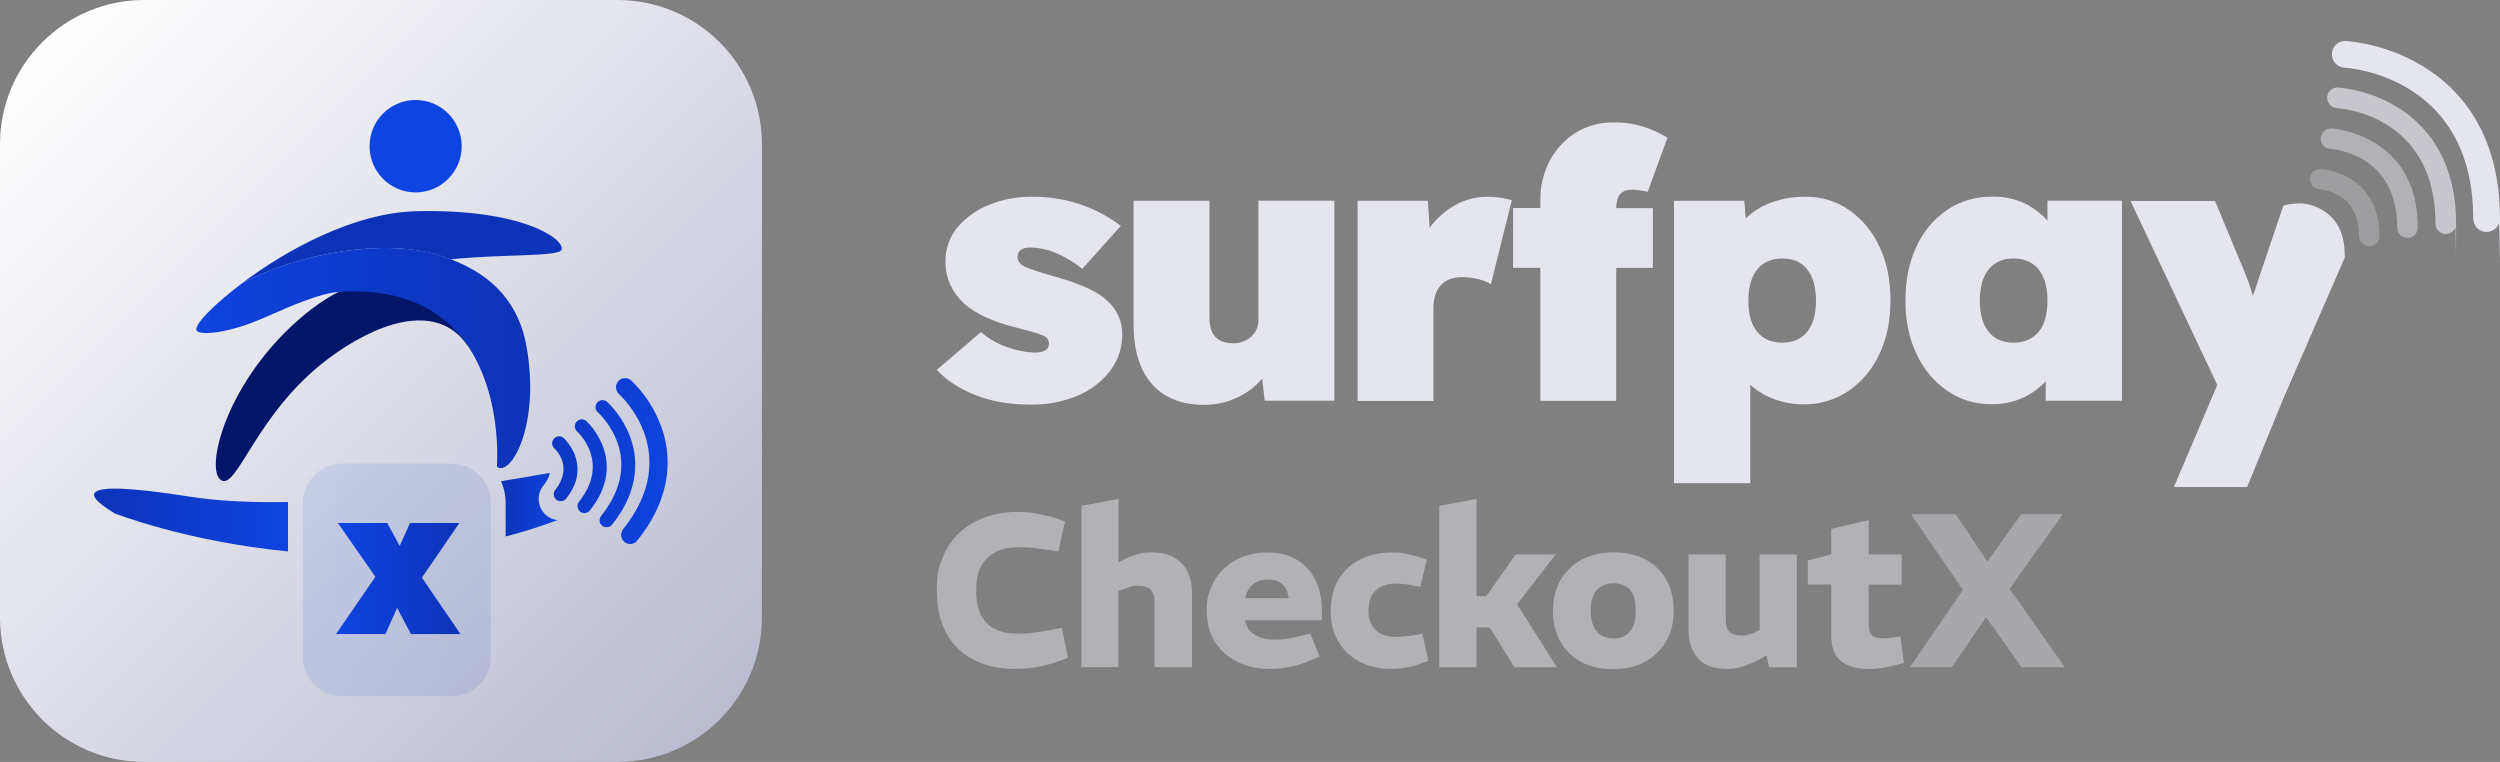 <?xml version="1.0" encoding="UTF-8"?>
<svg id="Layer_1" xmlns="http://www.w3.org/2000/svg" xmlns:xlink="http://www.w3.org/1999/xlink" version="1.1" viewBox="0 0 3360 1024">
  <rect x="0" y="0" width="3360" height="1024" fill="#808080" stroke="none"/>
  <!-- Generator: Adobe Illustrator 29.3.0, SVG Export Plug-In . SVG Version: 2.1.0 Build 146)  -->
  <defs>
    <linearGradient id="linear-gradient" x1="56.8" y1="967.2" x2="967.2" y2="56.8" gradientTransform="translate(0 1024) scale(1 -1)" gradientUnits="userSpaceOnUse">
      <stop offset="0" stop-color="#fff"/>
      <stop offset="1" stop-color="#babcd1"/>
    </linearGradient>
    <linearGradient id="linear-gradient1" x1="-291.2" y1="-524.9" x2="-169.5" y2="-350.6" gradientTransform="translate(0 1024) scale(1 -1)" gradientUnits="userSpaceOnUse">
      <stop offset="0" stop-color="#0e44e1"/>
      <stop offset="1" stop-color="#0d33b8"/>
    </linearGradient>
    <linearGradient id="linear-gradient2" x1="-344" y1="181" x2="-24.7" y2="324.1" gradientTransform="translate(0 1024) scale(1 -1)" gradientUnits="userSpaceOnUse">
      <stop offset="0" stop-color="#0e44e1"/>
      <stop offset="1" stop-color="#041669"/>
    </linearGradient>
    <linearGradient id="linear-gradient3" x1="241.6" y1="542.8" x2="690.3" y2="542.8" gradientTransform="translate(0 1024) scale(1 -1)" gradientUnits="userSpaceOnUse">
      <stop offset="0" stop-color="#0e44e1"/>
      <stop offset="1" stop-color="#0d33b8"/>
    </linearGradient>
    <linearGradient id="linear-gradient4" x1="126.4" y1="325.1" x2="387.1" y2="325.1" gradientTransform="translate(0 1024) scale(1 -1)" gradientUnits="userSpaceOnUse">
      <stop offset="0" stop-color="#0d33b8"/>
      <stop offset="1" stop-color="#0e44e1"/>
    </linearGradient>
    <linearGradient id="linear-gradient5" x1="673.5" y1="345.8" x2="749.4" y2="345.8" gradientTransform="translate(0 1024) scale(1 -1)" gradientUnits="userSpaceOnUse">
      <stop offset="0" stop-color="#0d33b8"/>
      <stop offset="1" stop-color="#0e44e1"/>
    </linearGradient>
    <linearGradient id="linear-gradient6" x1="695.5" y1="401.1" x2="899.5" y2="392.6" gradientTransform="translate(0 1024) scale(1 -1)" gradientUnits="userSpaceOnUse">
      <stop offset="0" stop-color="#0d33b8"/>
      <stop offset="1" stop-color="#0e44e1"/>
    </linearGradient>
    <linearGradient id="linear-gradient7" x1="695.7" y1="405.7" x2="899.7" y2="397.1" gradientTransform="translate(0 1024) scale(1 -1)" gradientUnits="userSpaceOnUse">
      <stop offset="0" stop-color="#0d33b8"/>
      <stop offset="1" stop-color="#0e44e1"/>
    </linearGradient>
    <linearGradient id="linear-gradient8" x1="695.3" y1="396.4" x2="899.3" y2="387.9" gradientTransform="translate(0 1024) scale(1 -1)" gradientUnits="userSpaceOnUse">
      <stop offset="0" stop-color="#0d33b8"/>
      <stop offset="1" stop-color="#0e44e1"/>
    </linearGradient>
    <linearGradient id="linear-gradient9" x1="695.9" y1="410.5" x2="899.9" y2="402" gradientTransform="translate(0 1024) scale(1 -1)" gradientUnits="userSpaceOnUse">
      <stop offset="0" stop-color="#0d33b8"/>
      <stop offset="1" stop-color="#0e44e1"/>
    </linearGradient>
    <linearGradient id="linear-gradient10" x1="407.1" y1="244.5" x2="659.7" y2="244.5" gradientTransform="translate(0 1024) scale(1 -1)" gradientUnits="userSpaceOnUse">
      <stop offset="0" stop-color="#0e44e1"/>
      <stop offset="1" stop-color="#0d33b8"/>
    </linearGradient>
    <linearGradient id="linear-gradient11" x1="451.6" y1="246.4" x2="618.8" y2="246.4" gradientTransform="translate(0 1024) scale(1 -1)" gradientUnits="userSpaceOnUse">
      <stop offset="0" stop-color="#0e44e1"/>
      <stop offset="1" stop-color="#0d33b8"/>
    </linearGradient>
  </defs>
  <path d="M193.9,0h636.1c107.1,0,194,86.8,194,193.9v636.1c0,107.1-86.8,194-194,194H193.9c-107.1,0-193.9-86.8-193.9-194V193.9C0,86.8,86.8,0,193.9,0Z" style="fill: url(#linear-gradient);"/>
  <path d="M754.9,335.2c-2.5,10.5-78.5,5.8-149.1,13.4-5.8-2.2-11.9-4.3-18-6.2-73.8-21.7-185.5-2.2-262.5,38.3,58.3-44.1,149.8-94.7,233.7-96.8,141.5-3.6,199.5,36.9,195.9,51.3Z" style="fill: url(#linear-gradient1);"/>
  <path d="M605.8,382.6s-90.7-47.3-196.3,40.1c-105.5,87.3-134.6,208-112.6,222.5s47.2-91,145.5-164c58.3-43.4,141.9-79.1,185.5-17.7,47.1,31.8-22.1-80.9-22.1-80.9Z" style="fill: url(#linear-gradient2);"/>
  <path d="M667.8,627.2s21.2-250.4-212.8-234.9c-25.6,2.2-61.2,17.7-96.5,33.2-50.4,22.8-89,25.6-94,19.1s20.2-33.2,60.9-64c77.1-40.5,188.7-60,262.5-38.3,6.1,1.8,12.2,4,18,6.2,58.3,22,92.3,61.4,101.9,118.1,18.6,106.4-22,175-40,160.6Z" style="fill: url(#linear-gradient3);"/>
  <path d="M558.6,258.6c34.2,0,61.9-27.8,61.9-62.1s-27.7-62.1-61.9-62.1-61.9,27.8-61.9,62.1,27.7,62.1,61.9,62.1Z" style="fill: #0e44e1;"/>
  <path d="M387.1,674.7v66.4c-136.5-13.2-232.9-51.1-232.9-51.1-34.5-21-67.3-49.1,101.6-22.4,37.9,5.9,82.7,8,131.3,7.1Z" style="fill: url(#linear-gradient4);"/>
  <path d="M749.4,699c-3.6,1.3-7.3,2.7-11.1,4-19.6,7-39.2,13-58.7,18v-45c0-10.4-2.2-20.3-6.2-29.3,22.2-3.5,44.2-7.3,65.7-11.2-1.1,5.5-4,11.3-8.9,17.3h-.1c-9.6,12.3-7.6,30.2,4.4,40h0c0,.1.2.3.2.3,4.2,3.3,9.3,5.3,14.6,5.9Z" style="fill: url(#linear-gradient5);"/>
  <path d="M779.6,687.4c-4-3.3-4.6-9.2-1.4-13.2,42.2-52.8-.8-92.7-2.7-94.4-3.8-3.6-3.9-9.6-.3-13.3,3.4-3.6,9-3.9,12.8-.7.7.5,58.2,53.4,4.8,120.2-3.1,4-9,4.8-13,1.7,0-.2,0-.2-.2-.3Z" style="fill: url(#linear-gradient6);"/>
  <path d="M809.3,706.6c-4-3.3-4.6-9.2-1.4-13.2,62.2-77.8-1.5-136.7-4.2-139-4-3.4-4.4-9.3-1.1-13.3,3.4-4,9.3-4.4,13.3-1.1,0,0,.2.2.3.3,13.8,13.3,24.4,29.6,31,47.6,9.8,27.1,13.6,69.6-24.6,117.3-3.3,4-9.2,4.6-13.3,1.4Z" style="fill: url(#linear-gradient7);"/>
  <path d="M747.7,671.5c-4-3.3-4.6-9.2-1.4-13.2,25.1-31.4-.2-54.7-1.3-55.7-3.8-3.6-3.9-9.6-.3-13.3,3.4-3.6,9-3.9,12.8-.7.4.3,39.6,36.3,3.4,81.5-3.2,4-9.1,4.7-13.2,1.4q0,0,0,0Z" style="fill: url(#linear-gradient8);"/>
  <path d="M839.4,728.5c-5.3-4.2-6.2-11.9-2-17.2h0c81.1-101.4-1.9-178.3-5.4-181.6-5.1-4.5-5.5-12.4-1-17.4,4.5-5.1,12.4-5.5,17.4-1,18,17.4,31.8,38.6,40.3,62.1,12.9,35.3,17.7,90.7-32.2,153.1-4.1,5.3-11.8,6.2-17.2,2Z" style="fill: url(#linear-gradient9);"/>
  <path d="M459.9,623.2h147c29.2,0,52.8,23.6,52.8,52.8v206.9c0,29.2-23.6,52.8-52.8,52.8h-147c-29.2,0-52.8-23.6-52.8-52.8v-206.9c0-29.2,23.6-52.8,52.8-52.8Z" style="fill: url(#linear-gradient10); isolation: isolate; opacity: .1;"/>
  <path d="M618.8,852.2h-66.5l-18.6-35.2-15.7,35.2h-66.4l52.9-77-50.4-72.3h66.4l16.7,30.9,13.8-30.9h66.4l-50.3,73.4,51.7,75.9Z" style="fill: url(#linear-gradient11);"/>
  <path d="M1364.9,899.1c-20.6,0-38.8-3.9-54.8-11.6-16-7.7-28.4-19.5-37.5-35.1-9-15.7-13.5-35.3-13.5-58.8s2.7-32.1,8.2-45.3c5.5-13.1,13.2-24.2,23.1-33.1,9.9-8.9,21.4-15.7,34.6-20.3,13.1-4.6,27.2-6.9,42.3-6.9s21,1.1,31.2,3.2c10.2,2.2,19.9,4.9,29.1,8.2l3.8,1.8-9.1,40-7.7-1.2c-8-1.2-15.6-2.2-22.8-3.2-7.1-1-14.4-1.5-21.9-1.5-12,0-22.2,2-30.8,6.2s-15.3,10.4-20,18.8c-4.7,8.4-7.1,19.4-7.1,32.9s2.2,25.1,6.6,33.7c4.4,8.5,10.8,14.8,19.1,18.8,8.3,4,18.5,6,30.4,6s13.8-.5,21.5-1.5c7.6-1,15.8-2.2,24.4-3.8l12.9-2.6,8.5,40-6.5,2.6c-10,4.1-20.5,7.3-31.6,9.4-11.1,2.1-21.9,3.2-32.5,3.2Z" style="fill: #e4e5ed; fill-opacity: .5;"/>
  <path d="M1453.4,896.8v-216.9l49.9-9.4v85.2l4.7-2.4c6.5-3.5,13-6.3,19.7-8.2,6.6-2,13.2-2.9,19.7-2.7,12.5,0,22.8,2.3,30.7,6.9,7.9,4.6,13.9,10.9,17.9,18.8,4,8,6,16.9,6,26.9v101.7h-50.3v-88.8c0-6.6-1.7-11.8-5-15.3-3.3-3.5-9.3-5.3-17.9-5.3s-6.1.4-9,1.2c-2.8.8-5.7,1.8-8.7,2.9l-8,2.9v102.3h-49.9Z" style="fill: #e4e5ed; fill-opacity: .5;"/>
  <path d="M1706.8,899.1c-15.5,0-29.7-3-42.5-9-12.8-6-23.1-14.8-30.8-26.4-7.8-11.7-11.6-25.8-11.6-42.5s2.2-23.7,6.6-33.5c4.4-9.8,10.4-18.1,17.9-24.8,7.5-6.8,16.2-11.9,26-15.3,9.8-3.4,20.1-5.1,30.8-5.1,15.7,0,28.9,3.3,39.8,9.8,10.9,6.6,19.2,15.7,25,27.5,5.8,11.8,8.7,25.5,8.7,41.2v12.6h-103.5c1.4,6.3,3.9,11.3,7.6,15.1,3.7,3.8,8.4,6.6,14,8.4,5.6,1.8,11.9,2.6,18.9,2.6s10.2-.4,15.7-1.2c5.6-.8,11.3-2,17.2-3.5l14.4-3.5,12.6,30.9-14.1,5.9c-8.8,3.7-17.7,6.5-26.8,8.2-9,1.7-17.7,2.6-26.1,2.6ZM1673.3,803.9h58.8c-1.2-8.2-4-14.4-8.5-18.6-4.5-4.2-11-6.3-19.4-6.3s-10,.9-14.2,2.7-7.7,4.5-10.4,8.2c-2.7,3.7-4.8,8.4-6.2,14.1Z" style="fill: #e4e5ed; fill-opacity: .5;"/>
  <path d="M1869.7,899.1c-15.1,0-28.8-3.1-41-9.1-12.2-6.1-22-14.9-29.3-26.6-7.3-11.7-10.9-25.8-10.9-42.5s3.7-31.4,11-43c7.3-11.7,17.1-20.5,29.4-26.4,12.2-6,26-9,41.3-9s13.6.6,20.3,1.9c6.6,1.3,13.1,3,19.4,5.1l7.7,2.9-8.8,36.4-9.4-1.8c-4.1-1-8.1-1.7-12-2-3.9-.4-8-.6-12-.6-7.3,0-13.6,1.3-19,4-5.4,2.6-9.6,6.6-12.6,11.8-3,5.2-4.6,11.9-4.6,20.2s1.6,14.7,4.7,20c3.1,5.3,7.5,9.2,12.9,11.8,5.5,2.5,11.8,3.8,18.8,3.8s7.4-.2,11.6-.6c4.2-.4,9.1-1,14.6-1.8l10-1.8,7.9,36.2-8.2,3.2c-7.1,2.7-14.2,4.7-21.3,6-7.2,1.2-14.1,1.8-20.5,1.8Z" style="fill: #e4e5ed; fill-opacity: .5;"/>
  <path d="M2092.5,896.8h-57l-33.4-53.5h-17.7v53.5h-50v-216.9l50-9.4v130.8h13.2l39.4-56.2h53.8l-51.8,67.1,53.6,84.6Z" style="fill: #e4e5ed; fill-opacity: .5;"/>
  <path d="M2168.1,899.4c-16.9,0-31.3-3.3-43.2-9.8-12-6.6-21.2-15.7-27.8-27.5-6.6-11.8-9.9-25.5-9.9-41.2s3.4-29.7,10.3-41.5c6.9-11.8,16.4-20.9,28.5-27.3,12.2-6.5,26.4-9.7,42.9-9.7s31,3.3,43.1,9.8c12.1,6.6,21.3,15.7,27.8,27.5,6.5,11.8,9.7,25.5,9.7,41.2s-3.4,29.4-10.3,41.2c-6.9,11.8-16.4,20.9-28.5,27.5-12.2,6.6-26.4,9.8-42.7,9.8ZM2168.4,858c6.3,0,11.7-1.3,16.2-4,4.5-2.6,7.9-6.7,10.3-12.2,2.4-5.5,3.5-12.4,3.5-20.9s-1.1-15.6-3.4-21c-2.2-5.4-5.6-9.4-10.2-12-4.5-2.6-10-4-16.4-4s-11.4,1.3-16,4c-4.6,2.6-8.2,6.7-10.7,12-2.6,5.4-3.8,12.4-3.8,21s1.3,15.4,3.8,20.9,6.1,9.6,10.6,12.2c4.6,2.7,9.9,4,16.2,4Z" style="fill: #e4e5ed; fill-opacity: .5;"/>
  <path d="M2415,745.1v151.7h-37.3l-3.6-15.8-11,6.1c-7.3,3.7-14.4,6.7-21.3,8.8-6.9,2.2-13.8,3.2-20.4,3.2-17.8,0-31-4.8-39.4-14.4-8.4-9.6-12.6-22.2-12.6-37.9v-101.7h50v88.5c0,7.5,1.8,12.7,5.3,15.9,3.5,3.1,8.9,4.7,16.2,4.7s5.7-.3,8.2-1c2.6-.7,5.1-1.5,7.7-2.5l8.2-3.8v-101.7h50.2Z" style="fill: #e4e5ed; fill-opacity: .5;"/>
  <path d="M2511.4,899.1c-15.9,0-28.2-3.5-37-10.6-8.8-7.1-13.2-18.5-13.2-34.4v-68.5h-31.5v-32.4l31.5-8.2v-34.1l50.3-12v46.2h44.4v40.6h-44.4v52.6c0,6.5,1.1,11.3,3.4,14.6,2.2,3.2,7.7,4.9,16.3,4.9s4.7,0,7.1-.3c2.4-.2,4.9-.5,7.6-.9l8.2-1.2,4.7,35.6-6.8,1.8c-6.9,2-13.8,3.5-20.7,4.7-7,1.1-13.6,1.7-19.9,1.7Z" style="fill: #e4e5ed; fill-opacity: .5;"/>
  <path d="M2717.1,896.8l-47.9-67.3-46.1,67.3h-56.1l71.2-104-69.7-101.7h60l42.6,63.8,45.3-63.8h55.9l-71.4,100.2,74.4,105.6h-57.9Z" style="fill: #e4e5ed; fill-opacity: .5; isolation: isolate; opacity: .8;"/>
  <path d="M1504.3,427.3c-2.6-6.6-6.4-12.7-11-18.1-8-8.4-17.4-15.2-27.9-20.1-12.8-6.2-26.2-11.2-40-15.1-14.1-4-24.7-7.2-31.9-9.6-7.2-2.4-12.3-4.2-15.3-5.5-7-3.3-10.5-7.9-10.5-13.6,0-8.4,5.7-12.6,17.1-12.6,13.2.2,26.1,3.3,38,9,11.4,5.1,22.1,11.7,31.8,19.6l51.8-57.7c-16.3-12.4-34.5-22-53.8-28.7-21.5-7.3-44.1-10.8-66.8-10.5-19,0-37.9,3.5-55.5,10.5-16.6,6.3-31.4,16.7-43,30.1-11,13-16.9,29.7-16.6,46.7-.2,10.9,2.2,21.8,6.8,31.7,4.6,9.5,11,18,18.8,25.1,8.4,7.1,17.8,13.1,27.9,17.6,11.6,5.3,23.6,9.5,35.9,12.6,22.1,5.7,36,9.7,41.7,12.1,5.3,2.3,8,6,8,11,0,8.1-6.5,12.1-19.6,12.1-11.9-.5-23.7-2.8-34.9-6.8-13.6-4.4-26.2-11.4-36.9-20.8l-59.3,50.8c12.1,13.4,28.9,24.5,50.5,33.4,21.6,8.9,47,13.3,76.1,13.3,21.7.4,43.3-3.8,63.3-12.3,17.2-7.2,32.2-18.8,43.5-33.7,10.5-14.2,16.1-31.4,15.8-49,0-7.4-1.3-14.7-4-21.6Z" style="fill: #e4e5ed;"/>
  <path d="M1691.3,269.9v159.8c0,4.2-.7,8.4-2.3,12.3-1.6,3.9-4.1,7.4-7.2,10.3-6.7,6.1-15.6,9.4-24.6,9-21.1,0-31.7-11.4-31.7-34.2v-157.3h-102v165.9c0,34.8,8.2,61.6,24.6,80.3,16.4,18.7,39.8,28.1,70.3,28.1,15.2.1,30.2-3.1,44-9.6,13.1-5.9,24.6-14.7,33.9-25.6l3.5,29.6h93.6v-268.8h-102.1Z" style="fill: #e4e5ed;"/>
  <path d="M2016.5,265.7c-5.7-.9-11.4-1.3-17.1-1.3-15.3-.1-30.4,3.8-43.7,11.3-13.5,7.5-25.1,17.9-34.2,30.4l-2.5-36.2h-94.4v269h101.9v-124.6c0-13.1,3.3-23.3,9.8-30.7,6.5-7.4,16-11.1,28.4-11.1,7.9,0,15.7,1,23.3,3,5.6,1.3,10.9,3.5,15.8,6.5l28.1-113c-5.1-1.4-10.3-2.5-15.5-3.4Z" style="fill: #e4e5ed;"/>
  <path d="M2177.3,261.2c3.3-4.2,9-6.3,17.1-6.3,6.8.3,13.5,1.3,20.1,3l26.6-72.8c-10.4-6.4-21.5-11.4-33.2-15.1-12.4-3.8-25.3-5.6-38.2-5.5-18.5-.5-36.8,4.5-52.5,14.2-14.7,9.4-26.7,22.5-34.7,38-8.3,16.2-12.5,34.1-12.3,52.3v10.6h-36.7v80.3h36.7v178.9h102v-178.8h49.3v-80.3h-49.3c0-8.1,1.7-14.2,5-18.4Z" style="fill: #e4e5ed;"/>
  <path d="M2525.9,331.5c-8.9-19.8-23-36.8-40.7-49.3-17.4-12-38-18.2-59.1-17.8-15.5-.2-30.9,2.5-45.5,7.8-12.9,4.6-24.6,11.8-34.3,21.3l-2-23.6h-94.5v379.5h102.6v-132.2c9.2,8.3,20,14.8,31.6,19.1,12.7,4.7,26.1,7.1,39.6,7.1,21.5.4,42.7-5.9,60.6-17.8,18-12.4,32.3-29.4,41.5-49.3,10.1-20.9,15.1-45,15.1-72.1,0-27.5-4.8-51.7-14.7-72.6ZM2428.9,445.9c-7.9,9.7-19,14.6-33.4,14.6-14.7,0-26-4.9-33.9-14.6-7.9-9.7-11.8-23.6-11.8-41.7,0-18.1,3.9-32.1,11.8-42,7.9-9.9,19.2-14.8,33.9-14.8s25.6,4.9,33.4,14.8c7.9,9.9,11.8,23.9,11.8,42,0,18.1-3.9,32-11.8,41.7Z" style="fill: #e4e5ed;"/>
  <path d="M2751.8,269.9v26.6c-8.8-9.7-19.3-17.7-31.1-23.4-13.4-6.1-28-9.1-42.7-8.8-21.7-.4-43.1,5.8-61.1,17.8-18,12.3-32.2,29.4-41.2,49.3-9.9,20.9-14.8,45.1-14.8,72.6s5,51.2,15.1,72.1c9.1,19.8,23.3,36.8,41.2,49.3,17.6,12,38.5,18.2,59.8,17.8,13.6.3,27-2.3,39.5-7.6,12.5-5.3,23.7-13.2,32.9-23.1v26.1h102.5v-268.9h-100ZM2740,445.9c-7.9,9.7-19.2,14.6-33.9,14.6-14.4,0-25.5-4.9-33.4-14.6-7.9-9.7-11.8-23.6-11.8-41.7,0-18.1,3.9-32.1,11.8-42,7.9-9.9,19-14.8,33.4-14.8s26.1,4.9,33.9,14.8c7.9,9.9,11.8,23.9,11.8,42s-3.9,32-11.8,41.7Z" style="fill: #e4e5ed;"/>
  <path d="M3151.3,342.3c0-65.1-55.7-69-58.1-69-16.9,0-24.4,3.2-24.4,3.2l-33,97.6c-1.3,4.3-2.7,8.5-4,12.6-1.3,4-2.7,7.7-4,11.1-3.6-13.1-8.1-25.8-13.6-38.2l-37.2-89.5h-113.6l116.6,247.3-58.3,137.2h98.5l47.2-115.6,84.2-193.3c-.2-1.1-.3-2.2-.3-3.3Z" style="fill: #e4e5ed;"/>
  <path d="M3235.7,319.7c-3.7,0-7.2-1.5-9.8-4-2.6-2.6-4-6.1-4-9.8,0-99.1-86.2-105.4-89.9-105.7-3.7-.2-7.1-1.9-9.5-4.6-2.4-2.7-3.7-6.3-3.5-10,.2-3.7,1.9-7.1,4.6-9.5,2.7-2.4,6.3-3.7,10-3.5,1.1,0,115.9,7.7,115.9,133.3,0,1.8-.3,3.6-1,5.3-.7,1.7-1.7,3.2-3,4.5-1.3,1.3-2.8,2.3-4.5,3-1.7.7-3.5,1.1-5.3,1.1Z" style="fill: #e4e5ed; isolation: isolate; opacity: .5;"/>
  <path d="M3287.2,314.5c-3.7,0-7.2-1.5-9.8-4-2.6-2.6-4.1-6.1-4.1-9.8,0-146-127.2-155.1-132.6-155.5-3.7-.2-7.1-1.9-9.5-4.6-2.4-2.7-3.7-6.3-3.5-10,.2-3.7,1.9-7.1,4.6-9.5,2.7-2.4,6.3-3.7,10-3.5,28.1,2.6,55.1,11.5,79.2,26.1,36.2,22,79.5,67.2,79.5,156.9s-.4,3.6-1,5.3-1.7,3.2-3,4.5c-1.3,1.3-2.8,2.3-4.5,3-1.7.7-3.5,1.1-5.3,1.1Z" style="fill: #e4e5ed; isolation: isolate; opacity: .7;"/>
  <path d="M3184.4,330.8c-3.7,0-7.2-1.5-9.8-4-2.6-2.6-4.1-6.1-4.1-9.8,0-59-50.5-62.4-52.7-62.5-1.8,0-3.6-.6-5.2-1.3-1.6-.8-3.1-1.9-4.3-3.2-1.2-1.4-2.1-2.9-2.8-4.6-.6-1.7-.9-3.5-.8-5.3,0-1.8.5-3.6,1.3-5.2.8-1.6,1.9-3.1,3.2-4.3,1.4-1.2,2.9-2.1,4.6-2.8,1.7-.6,3.5-.9,5.3-.8.8,0,78.8,5.2,78.8,90.1,0,3.7-1.4,7.2-4,9.8-2.6,2.6-6.1,4.1-9.7,4.1Z" style="fill: #e4e5ed; isolation: isolate; opacity: .3;"/>
  <path d="M3342,311.8c-4.8,0-9.4-1.9-12.7-5.3-3.4-3.4-5.3-8-5.3-12.7,0-190.4-165.9-202.4-173-202.8-4.8-.3-9.2-2.4-12.4-6-3.2-3.6-4.8-8.2-4.6-13,.3-4.8,2.4-9.2,6-12.4,3.6-3.2,8.2-4.8,13-4.6,36.6,3.4,71.9,15,103.4,34,47.3,28.7,103.6,87.6,103.6,204.7s-.5,4.7-1.4,6.9c-.9,2.2-2.2,4.2-3.9,5.8s-3.7,3-5.9,3.9c-2.2.9-4.5,1.4-6.9,1.4Z" style="fill: #e4e5ed;"/>
</svg>